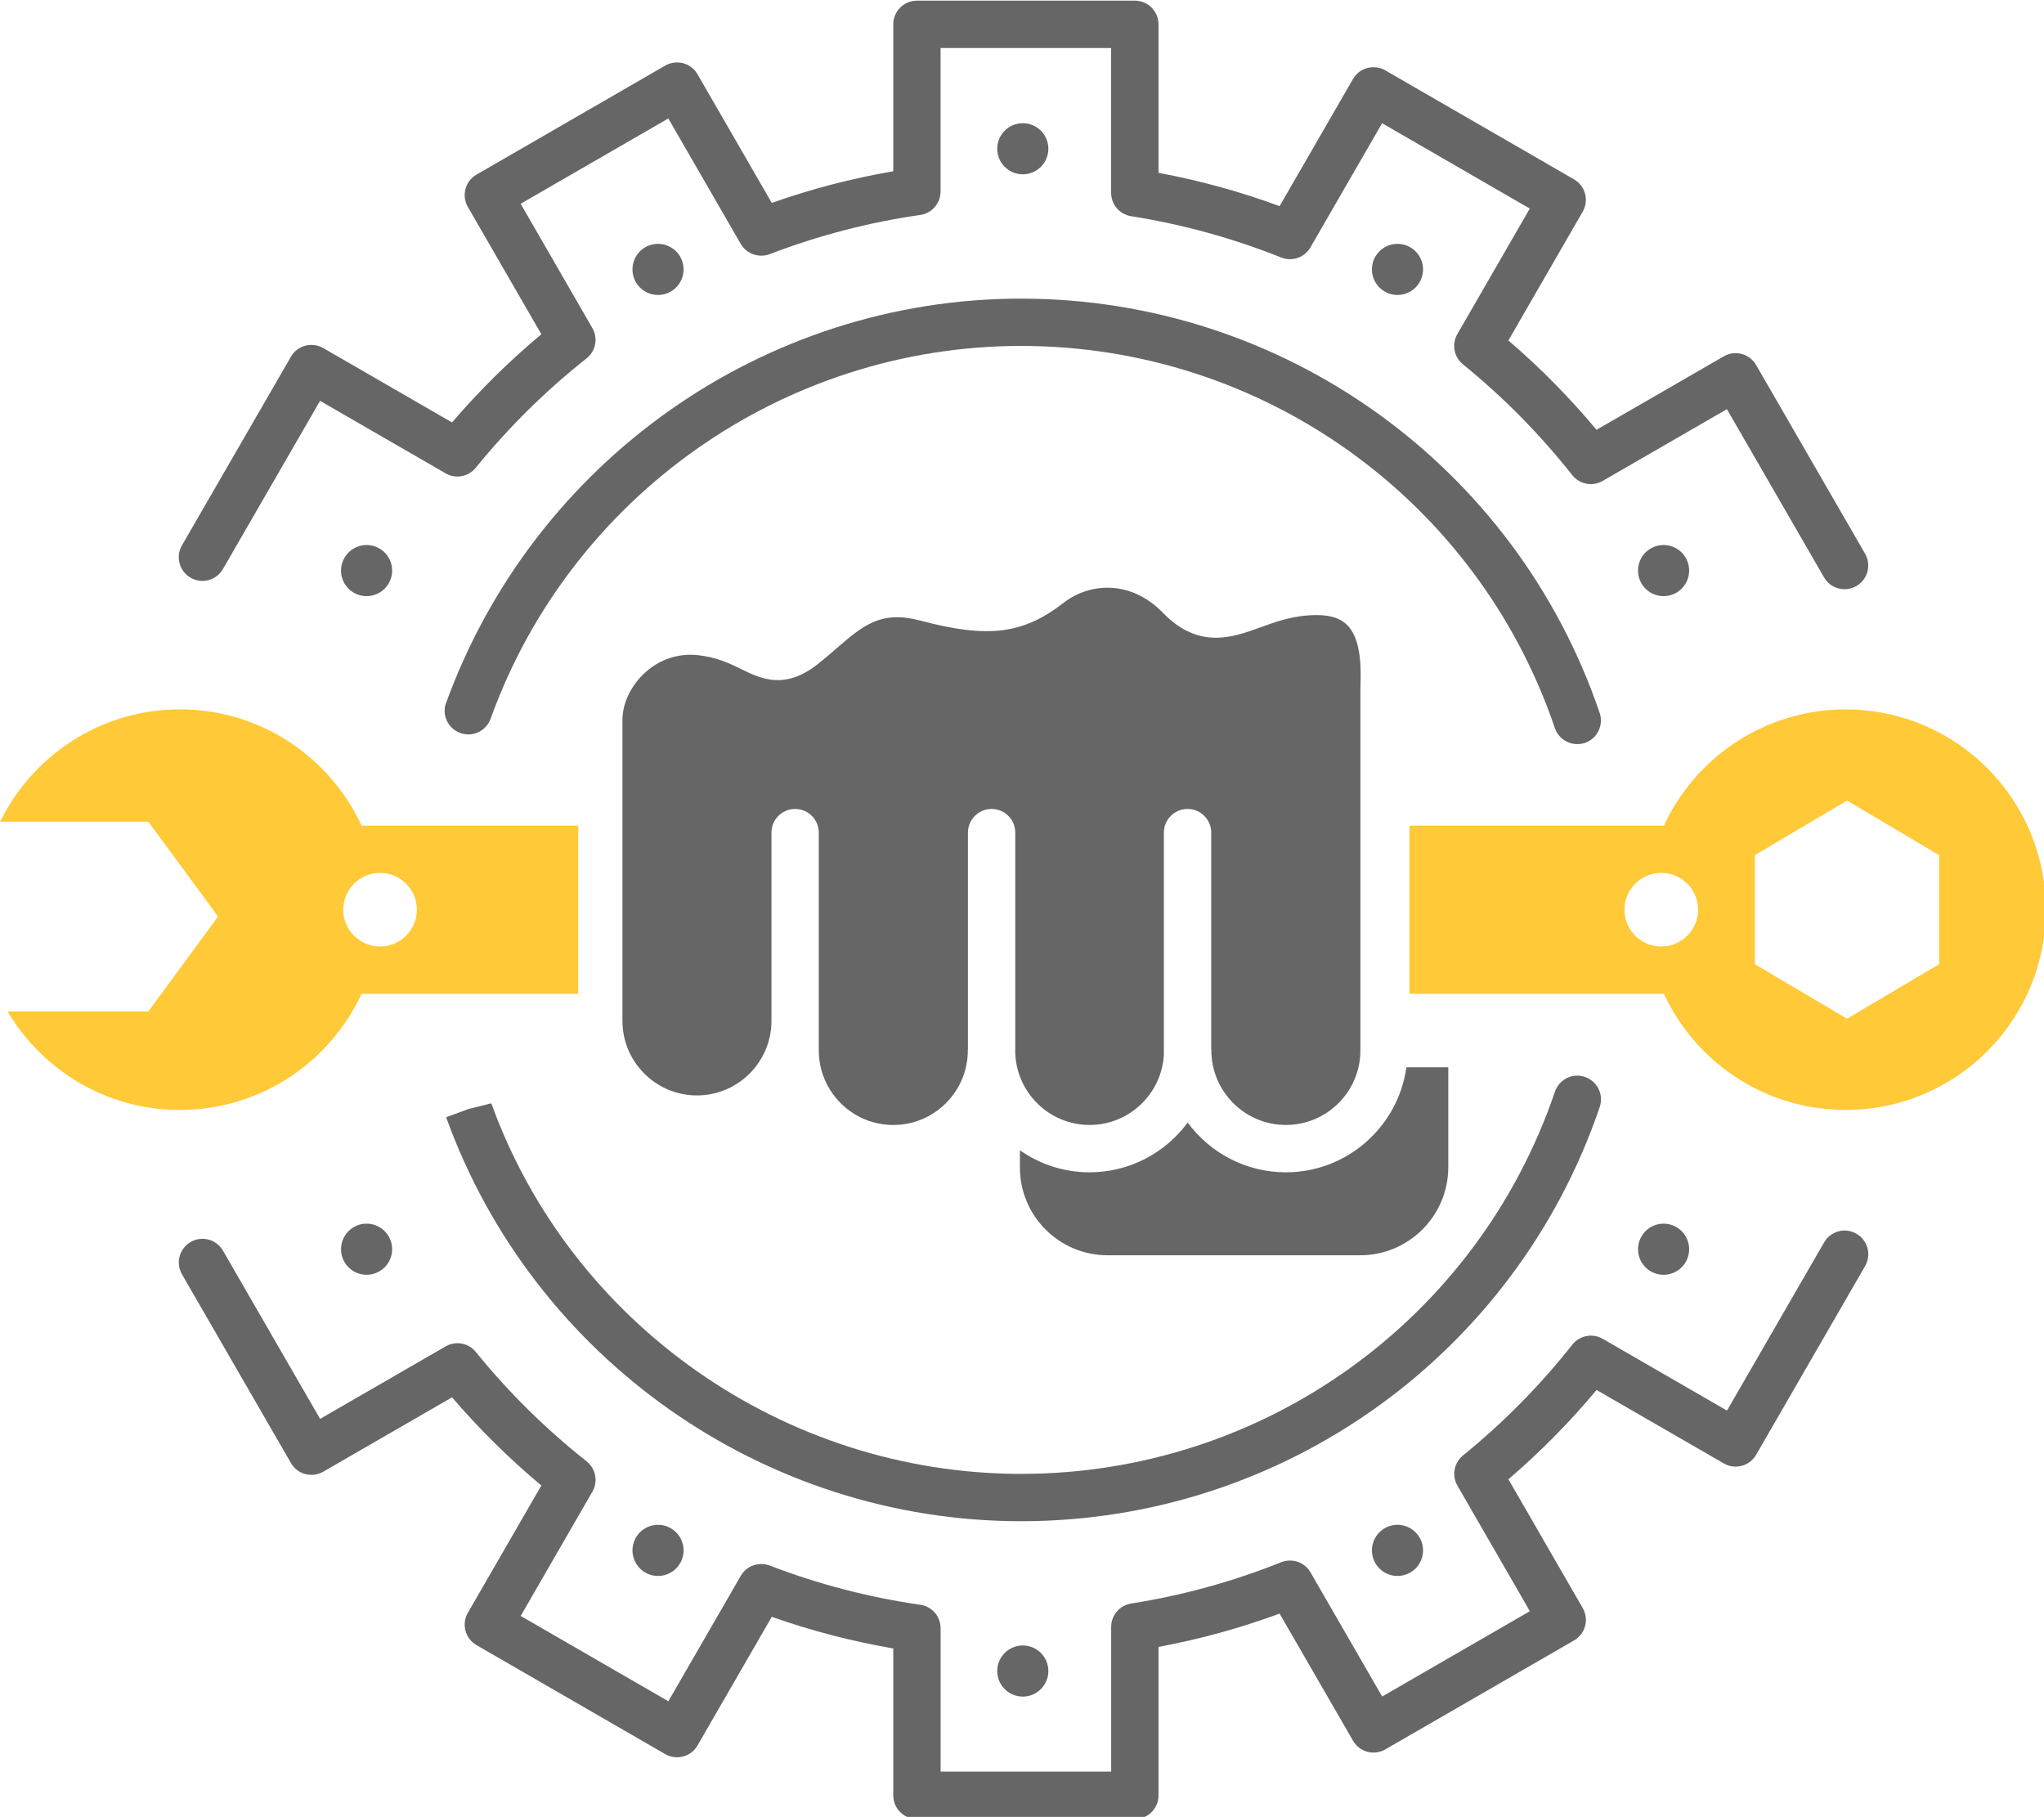 <?xml version="1.0" encoding="UTF-8" standalone="no"?>
<svg
   width="129.667"
   height="115.241"
   viewBox="0 0 129.667 115.241"
   data-bbox="6.837 161.814 501.089 190.974"
   version="1.1"
   id="svg101"
   sodipodi:docname="md_autotechnik.svg"
   inkscape:version="1.4 (e7c3feb100, 2024-10-09)"
   inkscape:export-filename="logo-original transparent.png"
   inkscape:export-xdpi="202.5"
   inkscape:export-ydpi="202.5"
   xmlns:inkscape="http://www.inkscape.org/namespaces/inkscape"
   xmlns:sodipodi="http://sodipodi.sourceforge.net/DTD/sodipodi-0.dtd"
   xmlns="http://www.w3.org/2000/svg"
   xmlns:svg="http://www.w3.org/2000/svg">
  <defs
     id="defs105" />
  <sodipodi:namedview
     id="namedview103"
     pagecolor="#ffffff"
     bordercolor="#000000"
     borderopacity="0.25"
     inkscape:showpageshadow="2"
     inkscape:pageopacity="0.0"
     inkscape:pagecheckerboard="0"
     inkscape:deskcolor="#d1d1d1"
     showgrid="false"
     inkscape:zoom="3.0546876"
     inkscape:cx="95.59079"
     inkscape:cy="59.416878"
     inkscape:window-width="1920"
     inkscape:window-height="1008"
     inkscape:window-x="0"
     inkscape:window-y="0"
     inkscape:window-maximized="1"
     inkscape:current-layer="g92" />
  <g
     transform="matrix(0.258,0,0,0.258,-11.858,-50.905)"
     id="g95">
    <svg
       version="1.1"
       id="Calque_1"
       x="0px"
       y="0px"
       viewBox="0 0 595.28 841.89"
       enable-background="new 0 0 595.28 841.89"
       width="595.28"
       height="841.89">
      <g
         id="g92">
        <g
           id="g14">
          <g
             id="g12">
            <g
               id="g6">
              <path
                 class="st0"
                 d="m 499.77,371.71 c -19.81,0 -36.88,11.71 -44.69,28.58 h -62.56 v 41.32 h 62.56 c 7.81,16.87 24.88,28.57 44.69,28.57 27.2,0 49.23,-22.04 49.23,-49.24 0,-27.19 -22.04,-49.23 -49.23,-49.23 z M 454.44,430 c -5,0 -9.05,-4.05 -9.05,-9.05 0,-5 4.05,-9.05 9.05,-9.05 5,0 9.05,4.05 9.05,9.05 0,4.99 -4.05,9.05 -9.05,9.05 z m 68.32,4.35 -22.65,13.41 -22.65,-13.41 v -26.82 l 22.65,-13.41 22.65,13.41 z"
                 fill="rgba(254,201,52,1)"
                 id="path4"
                 style="fill:#ffc937;fill-opacity:1" />
            </g>
            <g
               id="g10">
              <path
                 class="st0"
                 d="M 188.14,400.28 H 134.87 C 127.06,383.41 110,371.7 90.18,371.7 70.76,371.7 54.02,382.97 46,399.31 h 36.44 l 17.14,23.32 -17.14,23.32 H 47.82 c 8.57,14.48 24.31,24.23 42.36,24.23 19.82,0 36.88,-11.71 44.69,-28.57 h 53.27 V 400.28 Z M 139.41,430 c -5,0 -9.05,-4.05 -9.05,-9.05 0,-5 4.05,-9.05 9.05,-9.05 5,0 9.05,4.05 9.05,9.05 0,4.99 -4.05,9.05 -9.05,9.05 z"
                 fill="rgba(254,201,52,1)"
                 id="path8"
                 style="fill:#ffc937;fill-opacity:1" />
            </g>
          </g>
        </g>
        <g
           id="g24"
           style="fill:#666666">
          <g
             id="g18"
             style="fill:#666666">
            <path
               class="st0"
               d="m 433.79,380.24 c -2.43,0 -4.69,-1.53 -5.51,-3.94 -19.11,-56.2 -71.85,-93.95 -131.25,-93.95 -58.27,0 -110.69,36.82 -130.43,91.64 -1.05,2.91 -4.21,4.54 -7.18,3.61 -2.96,-0.9 -4.71,-3.95 -3.96,-6.96 l 0.01,-0.03 c 21.58,-59.97 78.39,-99.89 141.55,-99.89 64.38,0 121.55,40.93 142.27,101.84 1.03,3.05 -0.59,6.35 -3.64,7.39 -0.61,0.19 -1.24,0.29 -1.86,0.29 z"
               fill="rgba(254,201,52,1)"
               id="path16"
               style="fill:#666666;fill-opacity:1" />
          </g>
          <g
             id="g22"
             style="fill:#666666">
            <path
               class="st0"
               d="m 297.04,571.29 c -63.16,0 -119.98,-39.92 -141.38,-99.32 l 5.46,-2.01 5.65,-1.41 0.01,0.03 c 19.58,54.24 71.99,91.07 130.26,91.07 59.39,0 112.14,-37.76 131.25,-93.95 1.04,-3.04 4.32,-4.68 7.38,-3.64 3.04,1.04 4.67,4.34 3.64,7.39 -20.72,60.91 -77.89,101.84 -142.27,101.84 z"
               fill="rgba(254,201,52,1)"
               id="path20"
               style="fill:#666666;fill-opacity:1" />
          </g>
        </g>
        <g
           id="g34"
           style="fill:#666666">
          <g
             id="g28"
             style="fill:#666666">
            <path
               class="st1"
               d="m 499.5,342.16 c -2.01,0 -3.97,-1.04 -5.04,-2.91 l -23.88,-41.35 -30.55,17.64 c -2.5,1.45 -5.68,0.84 -7.48,-1.43 -7.93,-10.03 -16.97,-19.2 -26.88,-27.24 -2.22,-1.81 -2.8,-4.95 -1.37,-7.43 l 17.81,-30.86 -36.31,-20.98 -17.62,30.52 c -1.45,2.51 -4.53,3.56 -7.2,2.49 -11.9,-4.75 -24.31,-8.17 -36.89,-10.15 -2.83,-0.45 -4.92,-2.88 -4.92,-5.75 v -35.59 h -41.94 v 35.27 c 0,2.89 -2.13,5.35 -4.99,5.76 -12.65,1.81 -25.1,5.06 -37.02,9.64 -2.68,0.99 -5.7,-0.05 -7.13,-2.53 l -17.8,-30.83 -36.31,20.97 17.63,30.55 c 1.45,2.5 0.84,5.68 -1.43,7.47 -10.05,7.94 -19.21,16.98 -27.23,26.88 -1.8,2.22 -4.94,2.81 -7.43,1.37 l -30.86,-17.82 -23.88,41.35 c -1.61,2.78 -5.17,3.76 -7.95,2.13 -2.79,-1.6 -3.74,-5.17 -2.13,-7.95 L 117.5,285 c 0.77,-1.34 2.04,-2.32 3.53,-2.71 1.49,-0.38 3.07,-0.19 4.42,0.59 l 31.66,18.28 c 6.68,-7.8 14.04,-15.07 21.96,-21.68 L 161,248.18 c -1.61,-2.78 -0.65,-6.35 2.13,-7.95 l 46.39,-26.79 c 1.33,-0.78 2.93,-0.97 4.42,-0.59 1.49,0.4 2.76,1.37 3.53,2.71 l 18.26,31.63 c 9.71,-3.43 19.72,-6.03 29.87,-7.78 v -36.12 c 0,-3.21 2.6,-5.82 5.82,-5.82 H 325 c 3.21,0 5.82,2.6 5.82,5.82 v 36.51 c 10.11,1.87 20.09,4.61 29.77,8.19 l 18.05,-31.26 c 0.77,-1.34 2.04,-2.32 3.53,-2.71 1.5,-0.37 3.08,-0.2 4.42,0.59 l 46.4,26.79 c 2.78,1.6 3.74,5.17 2.13,7.95 l -18.27,31.66 c 7.81,6.69 15.07,14.06 21.67,21.96 l 31.29,-18.06 c 2.78,-1.62 6.34,-0.65 7.95,2.13 l 26.79,46.39 c 1.61,2.78 0.66,6.34 -2.13,7.95 -0.93,0.53 -1.93,0.78 -2.92,0.78 z"
               fill="#ffffff"
               id="path26"
               style="fill:#666666" />
          </g>
          <g
             id="g32"
             style="fill:#666666">
            <path
               class="st1"
               d="m 325,644.51 h -53.58 c -3.21,0 -5.82,-2.6 -5.82,-5.82 v -36.12 c -10.15,-1.75 -20.16,-4.35 -29.87,-7.78 l -18.26,31.63 c -0.77,1.34 -2.04,2.32 -3.53,2.71 -1.49,0.38 -3.08,0.19 -4.42,-0.59 l -46.39,-26.79 c -2.78,-1.6 -3.74,-5.17 -2.13,-7.95 l 18.07,-31.29 c -7.91,-6.61 -15.27,-13.88 -21.96,-21.68 l -31.66,18.28 c -1.34,0.78 -2.93,0.97 -4.42,0.59 -1.49,-0.4 -2.76,-1.37 -3.53,-2.71 L 90.71,510.6 c -1.61,-2.78 -0.66,-6.35 2.13,-7.95 2.78,-1.63 6.34,-0.65 7.95,2.13 l 23.88,41.35 30.86,-17.82 c 2.49,-1.43 5.63,-0.86 7.43,1.37 8.02,9.9 17.19,18.94 27.23,26.88 2.26,1.79 2.88,4.97 1.43,7.47 l -17.63,30.55 36.31,20.97 17.8,-30.83 c 1.43,-2.49 4.45,-3.54 7.13,-2.53 11.92,4.58 24.37,7.82 37.02,9.64 2.87,0.41 4.99,2.87 4.99,5.76 v 35.27 h 41.94 v -35.59 c 0,-2.87 2.08,-5.3 4.92,-5.75 12.58,-1.98 25,-5.39 36.89,-10.15 2.67,-1.06 5.75,-0.02 7.2,2.49 l 17.62,30.52 36.32,-20.97 -17.81,-30.86 c -1.43,-2.48 -0.85,-5.62 1.37,-7.43 9.91,-8.04 18.95,-17.2 26.88,-27.24 1.8,-2.27 4.98,-2.88 7.48,-1.43 l 30.55,17.64 23.88,-41.35 c 1.6,-2.78 5.17,-3.75 7.95,-2.13 2.79,1.6 3.74,5.17 2.13,7.95 l -26.79,46.39 c -1.61,2.78 -5.17,3.75 -7.95,2.13 l -31.29,-18.06 c -6.6,7.91 -13.86,15.27 -21.67,21.96 l 18.27,31.66 c 1.61,2.78 0.65,6.35 -2.13,7.95 l -46.4,26.79 c -1.33,0.77 -2.92,0.97 -4.42,0.59 -1.49,-0.4 -2.76,-1.37 -3.53,-2.71 L 360.59,594 c -9.69,3.57 -19.66,6.31 -29.77,8.19 v 36.51 c 0,3.21 -2.61,5.81 -5.82,5.81 z"
               fill="#ffffff"
               id="path30"
               style="fill:#666666" />
          </g>
        </g>
        <g
           id="g90"
           style="fill:#666666">
          <g
             id="g44"
             style="fill:#666666">
            <g
               id="g38"
               style="fill:#666666">
              <path
                 class="st1"
                 d="m 343.82,455.55 c 0,10.1 8.22,18.32 18.32,18.32 10.1,0 18.32,-8.22 18.32,-18.32 v -88.61 c 0,-0.4 0.01,-0.91 0.03,-1.48 0.09,-3.52 0.28,-10.85 -3.23,-14.45 -1.63,-1.68 -4.09,-2.49 -7.51,-2.49 -5.58,0 -9.85,1.55 -13.98,3.05 -6.7,2.43 -15.04,5.47 -23.83,-3.58 -8.17,-8.42 -18.36,-7.22 -24.37,-2.55 -10.02,7.79 -18.6,8.87 -35.33,4.43 -9.71,-2.58 -14.12,1.23 -20.78,7 -1.42,1.23 -2.86,2.47 -4.38,3.67 -8.19,6.5 -14.11,3.59 -18.87,1.26 -2.92,-1.43 -5.93,-2.91 -10.7,-3.43 -4.68,-0.5 -9.25,0.98 -12.84,4.2 -3.49,3.13 -5.66,7.6 -5.66,11.66 v 74.06 c 0,10.1 8.22,18.32 18.32,18.32 10.1,0 18.32,-8.22 18.32,-18.32 V 402 c 0,-3.21 2.61,-5.82 5.82,-5.82 3.21,0 5.82,2.61 5.82,5.82 v 46.29 4.59 2.68 c 0,10.1 8.22,18.32 18.32,18.32 10.1,0 18.32,-8.22 18.32,-18.32 0,-0.12 0.03,-0.22 0.03,-0.34 V 402 c 0,-3.21 2.61,-5.82 5.82,-5.82 3.21,0 5.82,2.61 5.82,5.82 v 54.23 c 0.36,9.79 8.41,17.64 18.28,17.64 9.72,0 17.67,-7.62 18.26,-17.19 V 402 c 0,-3.21 2.61,-5.82 5.82,-5.82 3.21,0 5.82,2.61 5.82,5.82 v 53 c 0,0.18 0.04,0.36 0.04,0.55 z"
                 fill="#ffffff"
                 id="path36"
                 style="fill:#666666" />
            </g>
            <g
               id="g42"
               style="fill:#666666">
              <path
                 class="st1"
                 d="m 391.77,459.7 c -2.03,14.56 -14.53,25.81 -29.64,25.81 -9.89,0 -18.68,-4.82 -24.14,-12.23 -5.46,7.41 -14.24,12.23 -24.14,12.23 -6.36,0 -12.26,-2.01 -17.11,-5.41 v 4.24 c 0,11.91 9.66,21.57 21.57,21.57 h 62.08 c 11.97,0 21.68,-9.71 21.68,-21.68 V 459.7 Z"
                 fill="#ffffff"
                 id="path40"
                 style="fill:#666666" />
            </g>
          </g>
          <g
             id="g66"
             style="fill:#666666">
            <g
               id="g48"
               style="fill:#666666">
              <path
                 class="st1"
                 fill="#ffffff"
                 data-type="circle"
                 data-cx="297.45"
                 data-cy="233.88"
                 data-r="6.28"
                 d="m 297.45,233.88 m -6.28,0 a 6.28,6.28 0 1 0 12.56,0 6.28,6.28 0 1 0 -12.56,0"
                 id="path46"
                 style="fill:#666666" />
            </g>
            <g
               id="g52"
               style="fill:#666666">
              <path
                 class="st1"
                 fill="#ffffff"
                 data-type="circle"
                 data-cx="389.58"
                 data-cy="263.54"
                 data-r="6.28"
                 d="m 389.58,263.54 m -6.28,0 a 6.28,6.28 0 1 0 12.56,0 6.28,6.28 0 1 0 -12.56,0"
                 id="path50"
                 style="fill:#666666" />
            </g>
            <g
               id="g56"
               style="fill:#666666">
              <path
                 class="st1"
                 fill="#ffffff"
                 data-type="circle"
                 data-cx="207.76"
                 data-cy="263.54"
                 data-r="6.28"
                 d="m 207.76,263.54 m -6.28,0 a 6.28,6.28 0 1 0 12.56,0 6.28,6.28 0 1 0 -12.56,0"
                 id="path54"
                 style="fill:#666666" />
            </g>
            <g
               id="g60"
               style="fill:#666666">
              <path
                 class="st1"
                 fill="#ffffff"
                 data-type="circle"
                 data-cx="136.1"
                 data-cy="337.58"
                 data-r="6.28"
                 d="m 136.1,337.58 m -6.28,0 a 6.28,6.28 0 1 0 12.56,0 6.28,6.28 0 1 0 -12.56,0"
                 id="path58"
                 style="fill:#666666" />
            </g>
            <g
               id="g64"
               style="fill:#666666">
              <path
                 class="st1"
                 fill="#ffffff"
                 data-type="circle"
                 data-cx="455.01"
                 data-cy="337.58"
                 data-r="6.28"
                 d="m 455.01,337.58 m -6.28,0 a 6.28,6.28 0 1 0 12.56,0 6.28,6.28 0 1 0 -12.56,0"
                 id="path62"
                 style="fill:#666666" />
            </g>
          </g>
          <g
             id="g88"
             style="fill:#666666">
            <g
               id="g70"
               style="fill:#666666">
              <path
                 class="st1"
                 fill="#ffffff"
                 data-type="circle"
                 data-cx="297.45"
                 data-cy="608.12"
                 data-r="6.28"
                 d="m 297.45,608.12 m -6.28,0 a 6.28,6.28 0 1 0 12.56,0 6.28,6.28 0 1 0 -12.56,0"
                 id="path68"
                 style="fill:#666666" />
            </g>
            <g
               id="g74"
               style="fill:#666666">
              <path
                 class="st1"
                 fill="#ffffff"
                 data-type="circle"
                 data-cx="389.58"
                 data-cy="578.46"
                 data-r="6.28"
                 d="m 389.58,578.46 m -6.28,0 a 6.28,6.28 0 1 0 12.56,0 6.28,6.28 0 1 0 -12.56,0"
                 id="path72"
                 style="fill:#666666" />
            </g>
            <g
               id="g78"
               style="fill:#666666">
              <path
                 class="st1"
                 fill="#ffffff"
                 data-type="circle"
                 data-cx="207.76"
                 data-cy="578.46"
                 data-r="6.28"
                 d="m 207.76,578.46 m -6.28,0 a 6.28,6.28 0 1 0 12.56,0 6.28,6.28 0 1 0 -12.56,0"
                 id="path76"
                 style="fill:#666666" />
            </g>
            <g
               id="g82"
               style="fill:#666666">
              <path
                 class="st1"
                 fill="#ffffff"
                 data-type="circle"
                 data-cx="136.1"
                 data-cy="504.42"
                 data-r="6.28"
                 d="m 136.1,504.42 m -6.28,0 a 6.28,6.28 0 1 0 12.56,0 6.28,6.28 0 1 0 -12.56,0"
                 id="path80"
                 style="fill:#666666" />
            </g>
            <g
               id="g86"
               style="fill:#666666">
              <path
                 class="st1"
                 fill="#ffffff"
                 data-type="circle"
                 data-cx="455.01"
                 data-cy="504.42"
                 data-r="6.28"
                 d="m 455.01,504.42 m -6.28,0 a 6.28,6.28 0 1 0 12.56,0 6.28,6.28 0 1 0 -12.56,0"
                 id="path84"
                 style="fill:#666666" />
            </g>
          </g>
        </g>
      </g>
    </svg>
  </g>
</svg>
